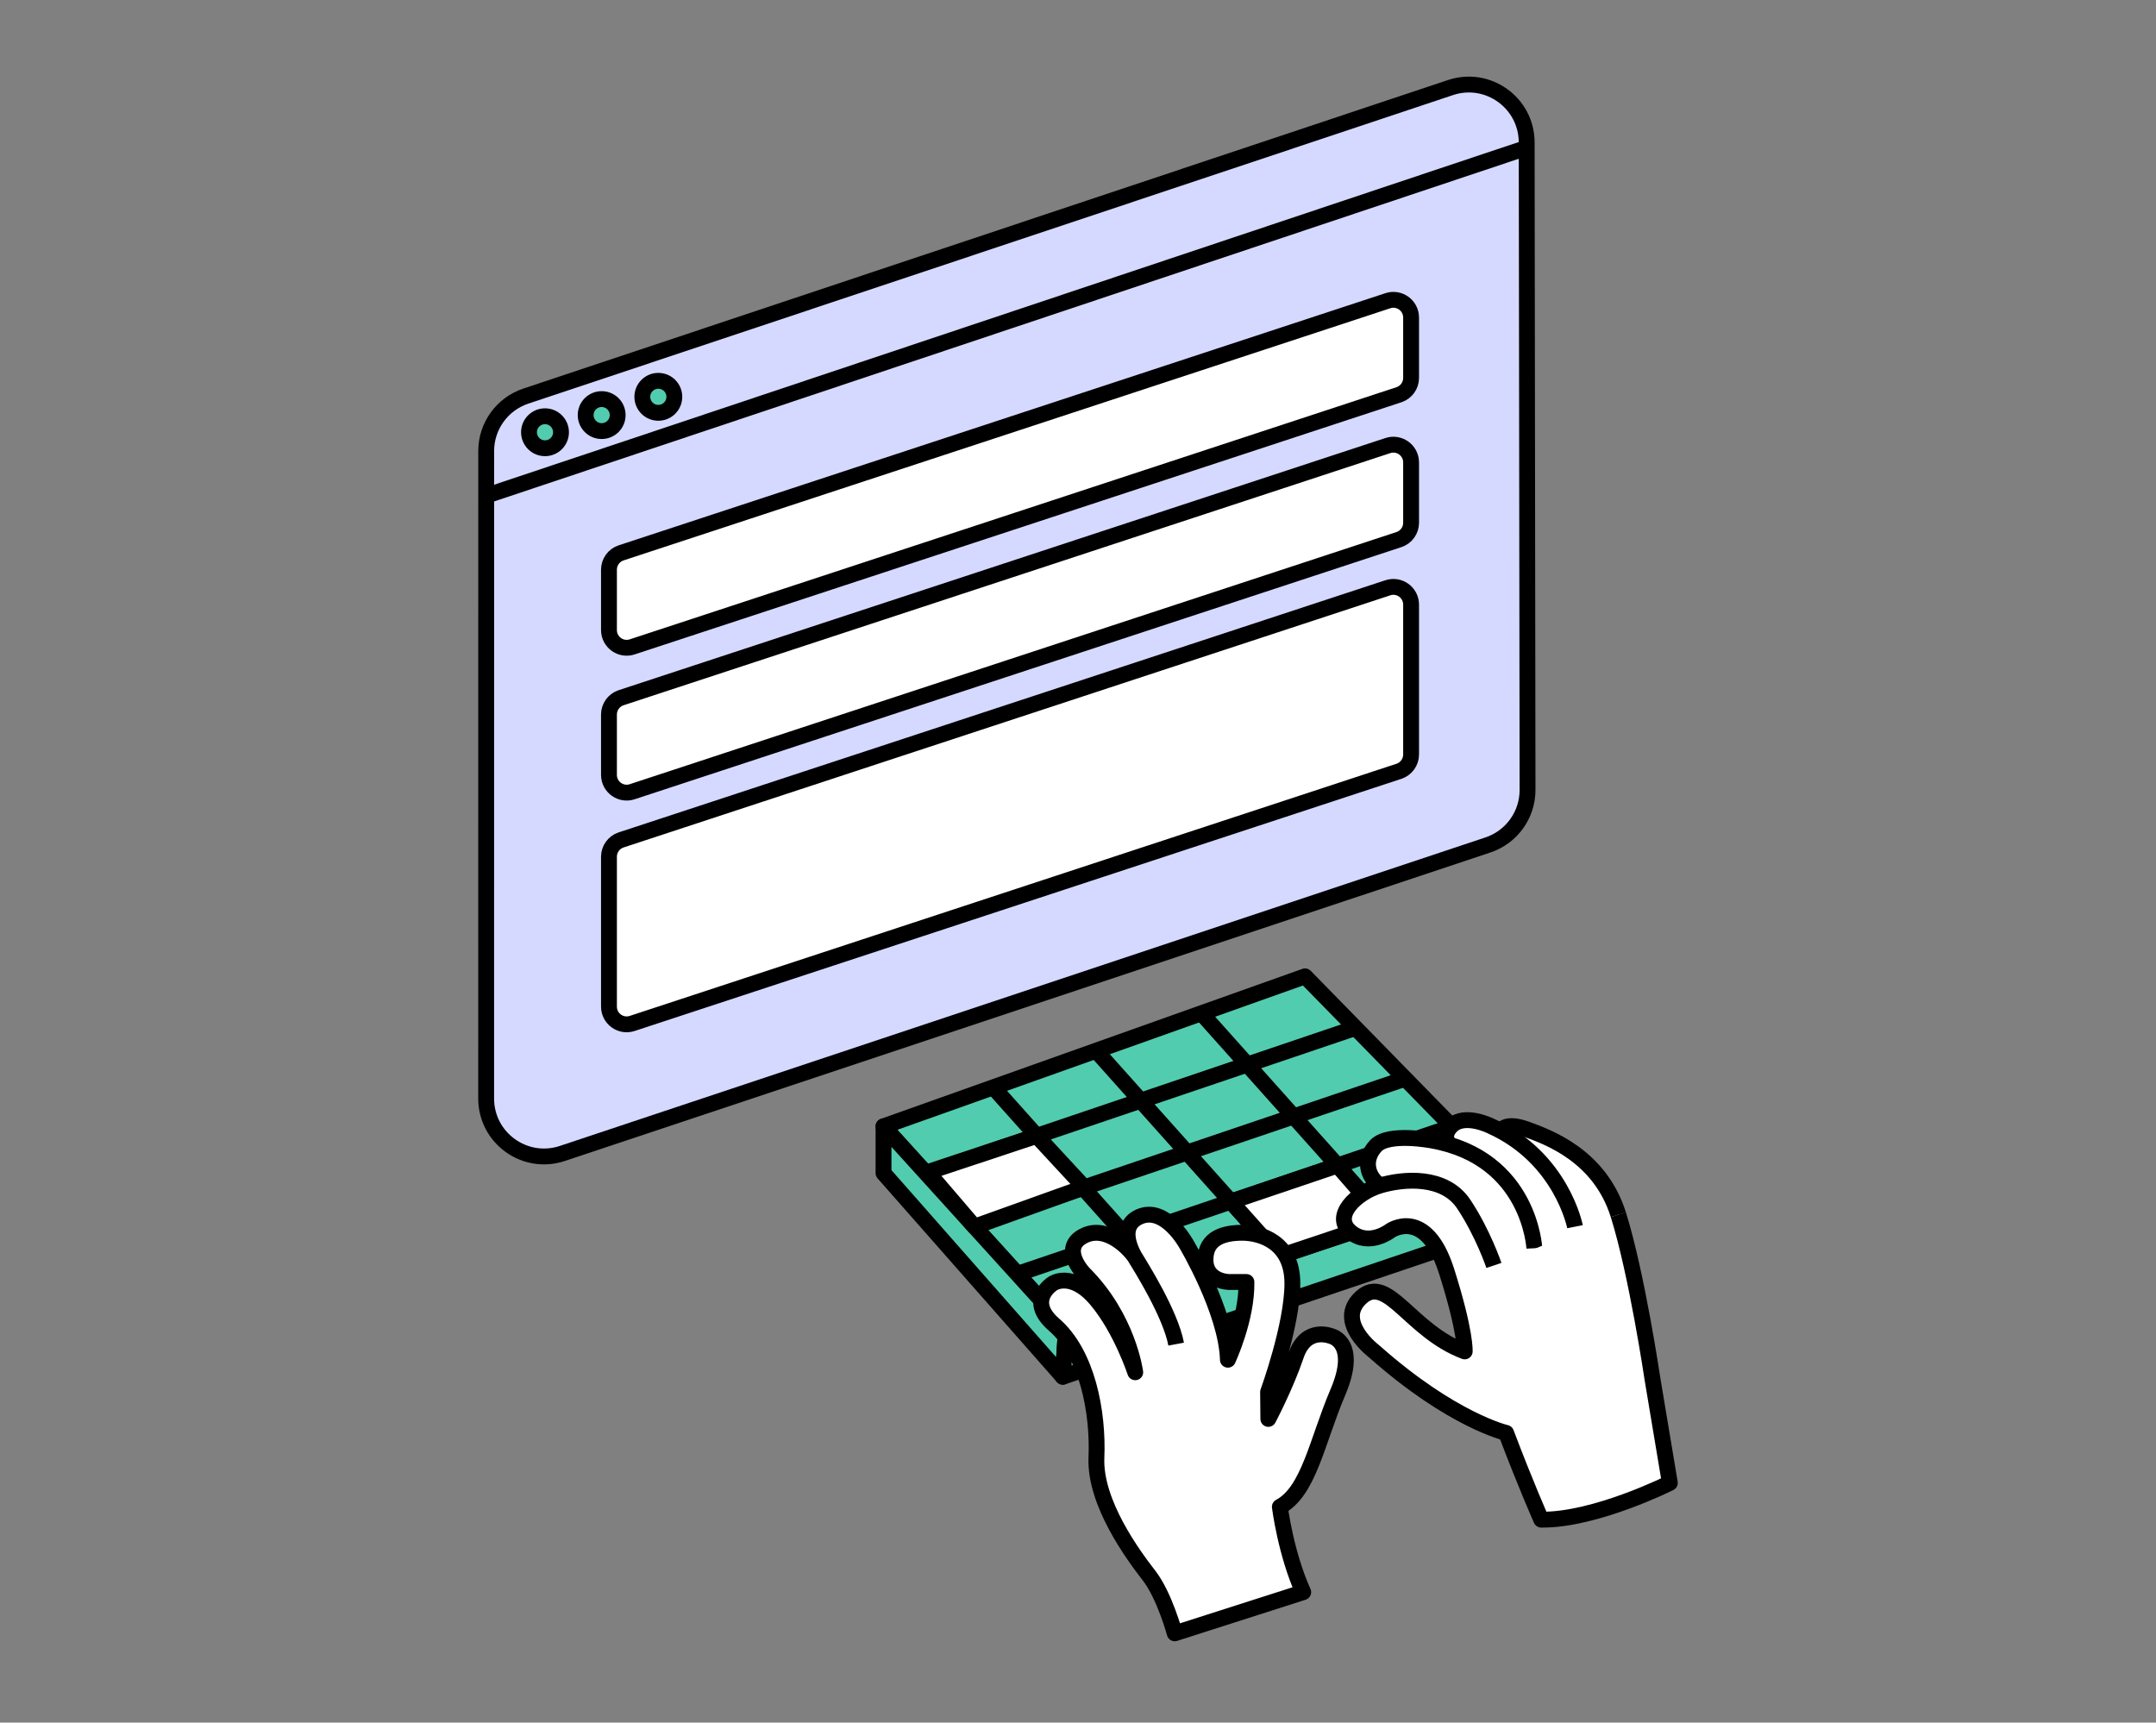 <?xml version="1.0" encoding="UTF-8"?>
<svg xmlns="http://www.w3.org/2000/svg" width="408" height="326" viewBox="0 0 408 326" fill="none">
  <rect x="0" y="0" width="408" height="326" fill="#808080" stroke="none"/>
  <mask id="mask0_2492_17044" style="mask-type:alpha" maskUnits="userSpaceOnUse" x="0" y="0" width="408" height="326">
    <rect width="408" height="326" fill="#D9D9D9"></rect>
  </mask>
  <g mask="url(#mask0_2492_17044)">
    <path d="M167.195 213.156L201.747 251.26L284.814 223.452L246.966 184.77L167.195 213.156Z" fill="#52CCAE" stroke="black" stroke-width="3" stroke-linejoin="round"></path>
    <path d="M187.961 205.765L222.431 244.338" stroke="black" stroke-width="3" stroke-linejoin="round"></path>
    <path d="M207.316 198.731L241.783 237.3" stroke="black" stroke-width="3" stroke-linejoin="round"></path>
    <path d="M227.375 191.778L261.841 230.347" stroke="black" stroke-width="3" stroke-linejoin="round"></path>
    <path d="M175.256 222.044L256.516 194.531" stroke="black" stroke-width="3" stroke-linejoin="round"></path>
    <path d="M184.814 231.599L266.074 204.086" stroke="black" stroke-width="3" stroke-linejoin="round"></path>
    <path d="M192.514 241.081L275.104 213.117" stroke="black" stroke-width="3" stroke-linejoin="round"></path>
    <path d="M167.195 213.156V222.006L201.126 260.544L201.747 251.26L167.195 213.156Z" fill="#52CCAE" stroke="black" stroke-width="3" stroke-linejoin="round"></path>
    <path d="M284.812 223.452L283.952 232.561L201.125 260.544L201.745 251.26L284.812 223.452Z" fill="#52CCAE" stroke="black" stroke-width="3" stroke-linejoin="round"></path>
    <path d="M92.008 85.353L92 207.894C92 215.371 99.325 220.652 106.422 218.287L281.579 159.902C286.058 158.409 289.075 154.213 289.071 149.494L288.908 26.949C288.897 19.476 281.575 14.206 274.487 16.572L99.496 74.965C95.025 76.458 92.008 80.642 92.008 85.357V85.353Z" fill="#D5D9FF" stroke="black" stroke-width="3" stroke-linejoin="round"></path>
    <path d="M92.008 93.815L288.908 27.961" stroke="black" stroke-width="3" stroke-linejoin="round"></path>
    <path d="M103.136 84.83C104.809 84.83 106.165 83.474 106.165 81.801C106.165 80.129 104.809 78.773 103.136 78.773C101.463 78.773 100.107 80.129 100.107 81.801C100.107 83.474 101.463 84.83 103.136 84.83Z" fill="#52CCAE" stroke="black" stroke-width="3" stroke-linejoin="round"></path>
    <path d="M113.859 81.584C115.531 81.584 116.887 80.228 116.887 78.556C116.887 76.883 115.531 75.527 113.859 75.527C112.186 75.527 110.83 76.883 110.83 78.556C110.83 80.228 112.186 81.584 113.859 81.584Z" fill="#52CCAE" stroke="black" stroke-width="3" stroke-linejoin="round"></path>
    <path d="M124.581 78.125C126.254 78.125 127.61 76.769 127.61 75.097C127.61 73.424 126.254 72.068 124.581 72.068C122.909 72.068 121.553 73.424 121.553 75.097C121.553 76.769 122.909 78.125 124.581 78.125Z" fill="#52CCAE" stroke="black" stroke-width="3" stroke-linejoin="round"></path>
    <path d="M264.773 74.689L119.68 122.407C117.505 123.155 115.24 121.538 115.24 119.238V107.81C115.24 106.379 116.148 105.107 117.501 104.642L262.594 56.925C264.769 56.176 267.034 57.794 267.034 60.093V71.521C267.034 72.952 266.127 74.224 264.773 74.689Z" fill="white" stroke="black" stroke-width="3" stroke-linejoin="round"></path>
    <path d="M264.773 102.102L119.68 149.819C117.505 150.568 115.24 148.951 115.24 146.651V135.223C115.24 133.792 116.148 132.52 117.501 132.055L262.594 84.338C264.769 83.589 267.034 85.206 267.034 87.506V98.934C267.034 100.365 266.127 101.637 264.773 102.102Z" fill="white" stroke="black" stroke-width="3" stroke-linejoin="round"></path>
    <path d="M264.773 145.953L119.68 193.67C117.505 194.419 115.24 192.802 115.24 190.502V162.135C115.24 160.704 116.148 159.433 117.501 158.967L262.594 111.25C264.769 110.502 267.034 112.119 267.034 114.418V142.785C267.034 144.216 266.127 145.488 264.773 145.953Z" fill="white" stroke="black" stroke-width="3" stroke-linejoin="round"></path>
    <path d="M196.177 214.963L205.197 224.697L184.412 232.146L175.566 221.808L196.177 214.963Z" fill="white" stroke="black" stroke-width="3" stroke-linejoin="round"></path>
    <path d="M232.932 227.396L242.165 237.73L262.209 231.022L253.1 220.567L232.932 227.396Z" fill="white" stroke="black" stroke-width="3" stroke-linejoin="round"></path>
    <path d="M276.09 232.991C276.478 233.767 281.391 243.334 281.391 243.334L306.248 231.603C306.248 231.603 301.715 221.625 301.505 221.494C301.296 221.362 293.152 219.551 293.152 219.551L277.513 220.571L271.824 229.87L276.09 232.991Z" fill="white"></path>
    <path d="M284.037 214.048C284.037 214.048 284.708 212.198 288.853 213.703C292.999 215.208 302.744 218.713 306.249 229.87" fill="white"></path>
    <path d="M284.037 214.048C284.037 214.048 284.708 212.198 288.853 213.703C292.999 215.208 302.744 218.713 306.249 229.87" stroke="black" stroke-width="3" stroke-linejoin="round"></path>
    <path d="M298.053 232.146C298.053 232.146 295.533 219.151 282.146 213.11C282.146 213.11 277.245 210.659 274.763 212.982C272.615 214.99 274.313 216.627 274.313 216.627" fill="white"></path>
    <path d="M298.053 232.146C298.053 232.146 295.533 219.151 282.146 213.11C282.146 213.11 277.245 210.659 274.763 212.982C272.615 214.99 274.313 216.627 274.313 216.627" stroke="black" stroke-width="3" stroke-linejoin="round"></path>
    <path d="M290.36 236.23C290.36 236.23 289.541 219.167 271.005 215.844C271.005 215.844 262.761 214.25 260.349 216.844C257.937 219.438 258.678 222.626 261.152 224.359" fill="white"></path>
    <path d="M290.36 236.23C290.36 236.23 289.541 219.167 271.005 215.844C271.005 215.844 262.761 214.25 260.349 216.844C257.937 219.438 258.678 222.626 261.152 224.359" stroke="black" stroke-width="3" stroke-linejoin="round"></path>
    <path d="M215.378 238.878C215.378 238.878 210.74 232.464 215.611 230.277C220.485 228.09 224.522 235.469 224.522 235.469C224.522 235.469 232.095 248.173 232.367 257.325C232.367 257.325 236.008 249.538 235.872 242.616H232.638C232.638 242.616 228.128 242.616 228.128 238.382C228.128 234.147 231.816 233.298 235.097 233.298C238.377 233.298 244.57 234.923 244.57 242.892C244.57 250.861 239.971 263.429 239.971 263.429L240.018 268.528C240.018 268.528 243.298 262.335 245.253 256.553C247.211 250.772 252.07 252.912 252.07 252.912C252.07 252.912 257.138 254.188 253.179 263.475C249.216 272.767 247.704 282.221 242.197 285.164C242.197 285.164 243.294 293.94 246.622 301.316L222.304 309.103C222.304 309.103 220.361 301.936 217.445 298.175C214.529 294.409 207.122 284.451 207.487 275.83C207.851 267.21 205.769 256.162 199.471 250.694C194.159 246.079 199.184 242.927 199.184 242.927C199.184 242.927 202.763 240.367 207.498 245.99C212.144 251.501 214.831 259.698 214.831 259.698C214.831 259.698 213.528 249.434 205.125 241.03C205.125 241.03 200.534 236.292 204.997 233.926C209.46 231.557 214.013 236.613 214.878 238.072C215.743 239.53 221.482 248.546 222.575 254.374" fill="white"></path>
    <path d="M215.378 238.878C215.378 238.878 210.74 232.464 215.611 230.277C220.485 228.09 224.522 235.469 224.522 235.469C224.522 235.469 232.095 248.173 232.367 257.325C232.367 257.325 236.008 249.538 235.872 242.616H232.638C232.638 242.616 228.128 242.616 228.128 238.382C228.128 234.147 231.816 233.298 235.097 233.298C238.377 233.298 244.57 234.923 244.57 242.892C244.57 250.861 239.971 263.429 239.971 263.429L240.018 268.528C240.018 268.528 243.298 262.335 245.253 256.553C247.211 250.772 252.07 252.912 252.07 252.912C252.07 252.912 257.138 254.188 253.179 263.475C249.216 272.767 247.704 282.221 242.197 285.164C242.197 285.164 243.294 293.94 246.622 301.316L222.304 309.103C222.304 309.103 220.361 301.936 217.445 298.175C214.529 294.409 207.122 284.451 207.487 275.83C207.851 267.21 205.769 256.162 199.471 250.694C194.159 246.079 199.184 242.927 199.184 242.927C199.184 242.927 202.763 240.367 207.498 245.99C212.144 251.501 214.831 259.698 214.831 259.698C214.831 259.698 213.528 249.434 205.125 241.03C205.125 241.03 200.534 236.292 204.997 233.926C209.46 231.557 214.013 236.613 214.878 238.072C215.743 239.53 221.482 248.546 222.575 254.374" stroke="black" stroke-width="3" stroke-linejoin="round"></path>
    <path d="M306.25 229.866C309.756 241.023 312.719 261.013 312.719 261.013L315.999 280.639C315.999 280.639 301.896 287.712 291.666 287.592C291.666 287.592 288.781 281.124 285.015 271.169C285.015 271.169 274.755 268.8 260.12 255.809C260.12 255.809 252.531 250.163 257.568 245.548C262.609 240.933 266.797 251.861 277.178 255.751C277.178 255.751 277.438 252.21 273.75 240.573C269.834 228.218 263.094 232.922 263.094 232.922C263.094 232.922 259.146 235.989 255.687 233.224C251.926 230.219 256.661 225.693 261.151 224.359C265.646 223.025 273.355 222.417 277 227.88C280.641 233.344 282.708 239.479 282.708 239.479" fill="white"></path>
    <path d="M306.25 229.866C309.756 241.023 312.719 261.013 312.719 261.013L315.999 280.639C315.999 280.639 301.896 287.712 291.666 287.592C291.666 287.592 288.781 281.124 285.015 271.169C285.015 271.169 274.755 268.8 260.12 255.809C260.12 255.809 252.531 250.163 257.568 245.548C262.609 240.933 266.797 251.861 277.178 255.751C277.178 255.751 277.438 252.21 273.75 240.573C269.834 228.218 263.094 232.922 263.094 232.922C263.094 232.922 259.146 235.989 255.687 233.224C251.926 230.219 256.661 225.693 261.151 224.359C265.646 223.025 273.355 222.417 277 227.88C280.641 233.344 282.708 239.479 282.708 239.479" stroke="black" stroke-width="3" stroke-linejoin="round"></path>
  </g>
</svg>
